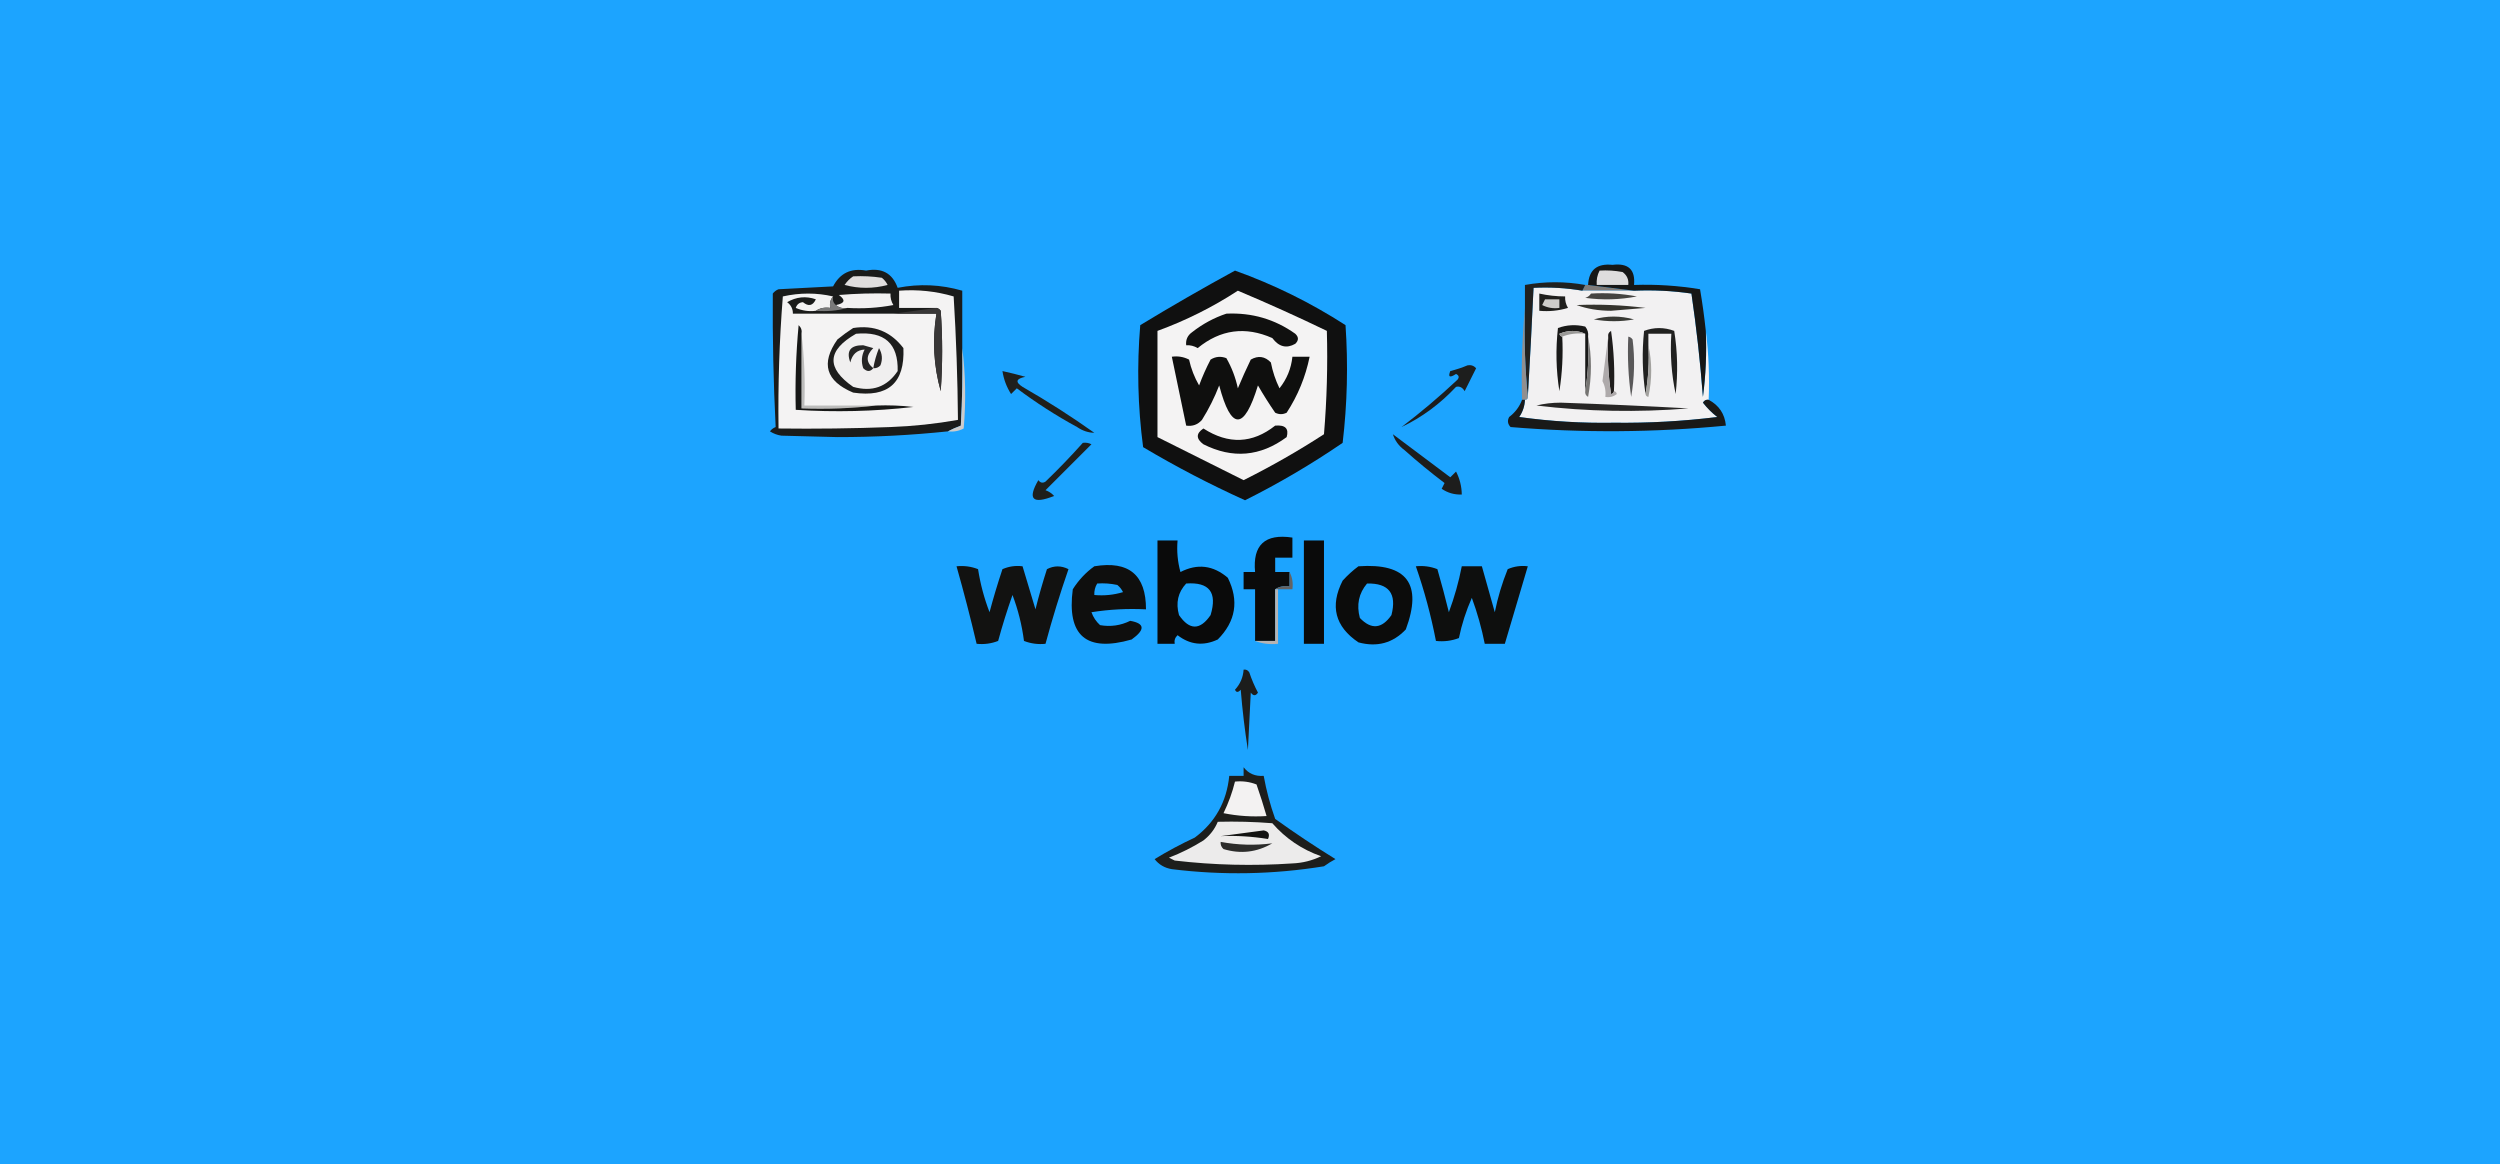 <svg width="597" height="278" viewBox="0 0 597 278" fill="none" xmlns="http://www.w3.org/2000/svg">
<g clip-path="url(#clip0_6694_348)">
<path d="M0 0H597V278H0V0Z" fill="#1CA4FF"/>
<path fill-rule="evenodd" clip-rule="evenodd" d="M294.915 64.618C304.208 67.951 313.006 72.292 321.309 77.644C321.956 87.06 321.728 96.43 320.623 105.751C313.181 110.845 305.411 115.414 297.314 119.462C288.943 115.676 280.831 111.449 272.978 106.779C271.7 97.124 271.472 87.412 272.292 77.644C279.764 73.11 287.305 68.769 294.915 64.618Z" fill="#101010"/>
<path fill-rule="evenodd" clip-rule="evenodd" d="M378.552 68.046C378.78 68.046 379.009 68.046 379.237 68.046C382.893 68.503 386.55 68.96 390.206 69.417C386.093 69.417 381.979 69.417 377.866 69.417C378.094 68.96 378.323 68.503 378.552 68.046Z" fill="#7F7C79"/>
<path fill-rule="evenodd" clip-rule="evenodd" d="M377.866 69.417C381.979 69.417 386.093 69.417 390.206 69.417C394.817 69.215 399.387 69.443 403.917 70.103C405.115 78.272 406.028 86.499 406.659 94.782C407.343 89.546 407.572 84.291 407.345 79.015C408.025 84.373 408.254 89.857 408.03 95.468C407.43 95.378 406.972 95.606 406.659 96.153C407.669 97.452 408.812 98.594 410.087 99.581C401.897 100.594 393.67 101.051 385.407 100.952C377.821 101.081 370.28 100.624 362.784 99.581C363.639 98.331 364.096 96.96 364.155 95.468C364.613 95.468 364.841 95.24 364.841 94.782C365.352 86.105 365.809 77.421 366.212 68.731C370.16 68.535 374.044 68.764 377.866 69.417Z" fill="#F2F1F2"/>
<path fill-rule="evenodd" clip-rule="evenodd" d="M295.601 69.417C302.815 72.455 309.899 75.655 316.853 79.015C317.08 87.254 316.852 95.48 316.167 103.694C309.992 107.697 303.593 111.353 296.972 114.663C290.051 111.202 283.196 107.775 276.405 104.38C276.405 95.925 276.405 87.469 276.405 79.015C283.172 76.545 289.571 73.346 295.601 69.417Z" fill="#F4F3F3"/>
<path fill-rule="evenodd" clip-rule="evenodd" d="M229.788 83.128C229.902 89.302 229.788 95.472 229.445 101.638C228.333 102.048 227.305 102.506 226.36 103.009C217.605 103.928 208.807 104.385 199.967 104.38C195.511 104.265 191.055 104.152 186.599 104.037C185.613 103.887 184.699 103.544 183.856 103.009C184.216 102.534 184.674 102.192 185.228 101.981C184.696 91.369 184.467 80.743 184.542 70.103C184.902 69.628 185.359 69.285 185.913 69.074C190.255 68.846 194.597 68.617 198.938 68.389C200.596 65.218 203.225 63.962 206.822 64.618C210.598 63.875 213.111 65.246 214.363 68.731C219.556 67.713 224.697 67.941 229.788 69.417C229.788 73.988 229.788 78.558 229.788 83.128Z" fill="#1A1B1A"/>
<path fill-rule="evenodd" clip-rule="evenodd" d="M198.939 70.788C198.298 71.52 198.069 72.434 198.253 73.53C196.94 73.335 195.798 73.564 194.825 74.216C193.164 74.427 191.564 74.198 190.027 73.53C190.292 72.694 190.863 72.236 191.74 72.159C193.085 73.254 194.114 73.025 194.825 71.473C192.462 70.647 190.176 70.876 187.97 72.159C188.897 72.861 189.355 73.775 189.341 74.901C197.339 74.901 205.337 74.901 213.335 74.901C216.763 74.901 220.191 74.901 223.618 74.901C222.605 81.2 222.948 87.37 224.647 93.411C225.104 87.013 225.104 80.614 224.647 74.216C224.384 73.834 224.041 73.606 223.618 73.53C220.648 73.53 217.677 73.53 214.706 73.53C214.706 72.159 214.706 70.788 214.706 69.417C219.155 69.088 223.497 69.545 227.732 70.788C228.338 80.642 228.68 90.469 228.76 100.266C223.464 101.209 218.094 101.78 212.65 101.98C203.74 102.323 194.828 102.437 185.913 102.323C185.771 91.795 186.113 81.284 186.942 70.788C191.008 69.879 195.008 69.879 198.939 70.788Z" fill="#F4F3F3"/>
<path fill-rule="evenodd" clip-rule="evenodd" d="M202.366 73.53C201.27 73.714 200.356 73.485 199.624 72.845C201.766 72.433 201.995 71.633 200.31 70.445C204.417 70.103 208.53 69.989 212.649 70.103C212.595 71.083 212.824 71.998 213.335 72.845C209.707 73.527 206.051 73.755 202.366 73.53Z" fill="#F2F1F1"/>
<path fill-rule="evenodd" clip-rule="evenodd" d="M203.737 65.989C206.034 65.876 208.319 65.991 210.593 66.332C211.18 66.805 211.637 67.376 211.964 68.046C208.536 68.96 205.108 68.96 201.681 68.046C202.257 67.199 202.942 66.514 203.737 65.989Z" fill="#E0DEDE"/>
<path fill-rule="evenodd" clip-rule="evenodd" d="M367.583 70.103C369.609 70.554 371.665 70.783 373.753 70.788C373.699 71.768 373.927 72.683 374.438 73.53C372.198 74.207 369.912 74.435 367.583 74.216C367.583 72.845 367.583 71.474 367.583 70.103Z" fill="#1F1F1D"/>
<path fill-rule="evenodd" clip-rule="evenodd" d="M379.923 70.103C383.608 69.878 387.264 70.106 390.892 70.788C386.798 71.586 382.684 71.7 378.552 71.131C379.18 70.941 379.636 70.598 379.923 70.103Z" fill="#454441"/>
<path fill-rule="evenodd" clip-rule="evenodd" d="M368.954 71.474C370.097 71.474 371.239 71.474 372.382 71.474C372.382 72.159 372.382 72.845 372.382 73.53C370.939 73.735 369.568 73.507 368.269 72.845C368.517 72.376 368.746 71.919 368.954 71.474Z" fill="#CECDCB"/>
<path fill-rule="evenodd" clip-rule="evenodd" d="M198.938 70.788C198.776 71.673 199.004 72.359 199.624 72.845C200.356 73.485 201.27 73.714 202.366 73.53C199.993 74.204 197.479 74.432 194.825 74.216C195.798 73.564 196.94 73.336 198.253 73.53C198.069 72.434 198.298 71.52 198.938 70.788Z" fill="#7A7A7A"/>
<path fill-rule="evenodd" clip-rule="evenodd" d="M376.495 72.845C381.999 72.618 387.483 72.846 392.948 73.53C390.206 73.758 387.464 73.987 384.722 74.216C381.71 74.21 378.968 73.752 376.495 72.845Z" fill="#34332D"/>
<path fill-rule="evenodd" clip-rule="evenodd" d="M292.858 74.901C298.949 74.622 304.433 76.221 309.311 79.7C310.155 80.489 310.155 81.289 309.311 82.1C307.223 83.288 305.395 82.832 303.827 80.728C297.382 77.877 291.44 78.676 286.003 83.128C285.156 82.617 284.241 82.388 283.261 82.442C283.122 81.147 283.578 80.118 284.632 79.357C287.173 77.36 289.915 75.876 292.858 74.901Z" fill="#10100F"/>
<path fill-rule="evenodd" clip-rule="evenodd" d="M380.608 76.272C383.704 75.373 386.903 75.373 390.206 76.272C387.029 76.849 383.83 76.849 380.608 76.272Z" fill="#383934"/>
<path fill-rule="evenodd" clip-rule="evenodd" d="M378.552 68.046C378.324 68.503 378.095 68.96 377.866 69.417C374.044 68.764 370.16 68.535 366.212 68.731C365.81 77.421 365.352 86.105 364.841 94.782C364.159 87.822 363.93 80.738 364.155 73.53C364.155 71.702 364.155 69.874 364.155 68.046C368.984 67.182 373.782 67.182 378.552 68.046Z" fill="#20201F"/>
<path fill-rule="evenodd" clip-rule="evenodd" d="M364.155 73.53C363.93 80.738 364.159 87.822 364.841 94.782C364.841 95.24 364.613 95.468 364.155 95.468C363.927 95.468 363.698 95.468 363.47 95.468C363.245 88.032 363.474 80.72 364.155 73.53Z" fill="#918F8F"/>
<path fill-rule="evenodd" clip-rule="evenodd" d="M379.237 80.386C379.459 84.857 379.231 89.198 378.552 93.411C378.552 88.84 378.552 84.271 378.552 79.7C376.595 78.807 374.538 78.807 372.382 79.7C372.467 80.116 372.695 80.344 373.067 80.386C373.294 84.751 373.065 89.093 372.382 93.411C371.583 88.399 371.469 83.372 372.039 78.329C374.146 77.563 376.317 77.449 378.552 77.986C379.126 78.679 379.354 79.479 379.237 80.386Z" fill="#191918"/>
<path fill-rule="evenodd" clip-rule="evenodd" d="M378.552 79.7C376.574 79.49 374.746 79.719 373.067 80.386C372.695 80.345 372.467 80.116 372.382 79.7C374.538 78.807 376.595 78.807 378.552 79.7Z" fill="#9A9997"/>
<path fill-rule="evenodd" clip-rule="evenodd" d="M223.618 73.53C224.041 73.606 224.384 73.835 224.646 74.216C225.104 80.614 225.104 87.013 224.646 93.411C222.948 87.37 222.605 81.2 223.618 74.901C220.19 74.901 216.763 74.901 213.335 74.901C216.763 74.444 220.19 73.987 223.618 73.53Z" fill="#393737"/>
<path fill-rule="evenodd" clip-rule="evenodd" d="M379.237 80.386C380.142 85.078 380.142 89.876 379.237 94.782C378.69 94.469 378.462 94.012 378.552 93.411C379.23 89.198 379.459 84.857 379.237 80.386Z" fill="#767573"/>
<path fill-rule="evenodd" clip-rule="evenodd" d="M393.634 82.442C393.854 86.458 393.626 90.343 392.948 94.097C392.196 89.103 392.082 84.075 392.605 79.015C394.983 78.121 397.382 78.121 399.804 79.015C400.602 84.027 400.716 89.054 400.146 94.097C399.145 89.419 398.803 84.62 399.118 79.7C397.29 79.7 395.462 79.7 393.634 79.7C393.634 80.614 393.634 81.529 393.634 82.442Z" fill="#212120"/>
<path fill-rule="evenodd" clip-rule="evenodd" d="M279.833 85.184C281.275 84.98 282.646 85.208 283.946 85.87C284.436 88.07 285.236 90.127 286.346 92.04C287.127 89.927 288.04 87.87 289.088 85.87C290.271 85.132 291.528 85.018 292.858 85.527C294.132 87.747 295.047 90.147 295.601 92.726C296.561 90.419 297.589 88.133 298.686 85.87C300.462 84.854 302.062 85.083 303.484 86.556C303.896 88.706 304.582 90.763 305.541 92.726C307.306 90.514 308.335 88 308.626 85.184C309.997 85.184 311.368 85.184 312.739 85.184C311.758 90.001 309.93 94.457 307.255 98.553C306.341 99.01 305.427 99.01 304.513 98.553C303.056 96.44 301.685 94.269 300.399 92.04C297.081 102.869 293.996 102.869 291.145 92.04C290.032 94.926 288.661 97.668 287.031 100.267C286.041 101.401 284.784 101.858 283.261 101.638C282.109 96.142 280.966 90.658 279.833 85.184Z" fill="#0F0F0E"/>
<path fill-rule="evenodd" clip-rule="evenodd" d="M229.788 83.128C230.582 89.406 230.696 95.804 230.131 102.323C228.966 102.944 227.709 103.173 226.36 103.009C227.305 102.506 228.333 102.048 229.445 101.638C229.788 95.472 229.902 89.302 229.788 83.128Z" fill="#CDCBCA"/>
<path fill-rule="evenodd" clip-rule="evenodd" d="M407.345 79.014C407.572 84.29 407.343 89.546 406.659 94.782C406.028 86.499 405.115 78.272 403.917 70.102C399.387 69.443 394.817 69.215 390.206 69.417C386.55 68.96 382.893 68.503 379.237 68.046C379.411 64.457 381.353 62.858 385.064 63.247C388.841 62.776 390.555 64.375 390.206 68.046C395.498 67.866 400.755 68.209 405.974 69.074C406.532 72.35 406.989 75.663 407.345 79.014Z" fill="#161716"/>
<path fill-rule="evenodd" clip-rule="evenodd" d="M381.98 64.618C383.822 64.505 385.65 64.62 387.464 64.961C388.518 65.722 388.974 66.75 388.835 68.046C386.321 68.046 383.808 68.046 381.294 68.046C381.202 66.817 381.431 65.675 381.98 64.618Z" fill="#DEDDDD"/>
<path fill-rule="evenodd" clip-rule="evenodd" d="M191.397 79.7C192.078 85.287 192.306 91 192.083 96.839C197.796 96.839 203.509 96.839 209.222 96.839C203.405 97.52 197.464 97.748 191.397 97.524C191.397 91.583 191.397 85.642 191.397 79.7Z" fill="#BCBCBB"/>
<path fill-rule="evenodd" clip-rule="evenodd" d="M388.835 80.386C389.258 80.462 389.601 80.69 389.863 81.071C390.433 85.659 390.318 90.229 389.52 94.782C388.837 90.005 388.609 85.207 388.835 80.386Z" fill="#595859"/>
<path fill-rule="evenodd" clip-rule="evenodd" d="M385.407 93.411C385.366 93.783 385.138 94.012 384.722 94.097C384.038 89.549 383.81 84.979 384.036 80.386C383.946 79.785 384.175 79.328 384.722 79.015C385.405 83.791 385.633 88.59 385.407 93.411Z" fill="#1F1D1C"/>
<path fill-rule="evenodd" clip-rule="evenodd" d="M393.634 82.442C394.537 86.45 394.537 90.563 393.634 94.782C393.218 94.697 392.989 94.469 392.948 94.097C393.626 90.343 393.855 86.458 393.634 82.442Z" fill="#A2A19E"/>
<path fill-rule="evenodd" clip-rule="evenodd" d="M203.737 78.329C208.697 77.553 212.696 79.153 215.734 83.128C216.098 91.442 212.1 94.985 203.737 93.754C197.212 91.022 195.955 86.795 199.967 81.072C201.209 80.059 202.466 79.145 203.737 78.329Z" fill="#1D1D1C"/>
<path fill-rule="evenodd" clip-rule="evenodd" d="M204.423 79.7C211.213 79.071 214.526 82.041 214.364 88.612C211.805 92.414 208.263 93.671 203.738 92.383C197.265 87.886 197.494 83.658 204.423 79.7Z" fill="#F0EFEF"/>
<path fill-rule="evenodd" clip-rule="evenodd" d="M208.536 87.927C208.819 86.288 209.276 84.689 209.907 83.128C210.689 84.445 210.804 85.816 210.25 87.241C209.79 87.757 209.219 87.986 208.536 87.927Z" fill="#252322"/>
<path fill-rule="evenodd" clip-rule="evenodd" d="M208.536 87.927C207.822 88.812 207.022 88.812 206.137 87.927C205.617 86.371 205.732 84.885 206.479 83.471C204.663 83.564 203.521 84.592 203.052 86.555C202.037 83.788 203.065 82.417 206.137 82.442C206.937 82.671 207.736 82.9 208.536 83.128C206.766 84.899 206.766 86.499 208.536 87.927Z" fill="#252524"/>
<path fill-rule="evenodd" clip-rule="evenodd" d="M384.036 80.386C383.81 84.979 384.038 89.549 384.722 94.097C385.138 94.012 385.366 93.783 385.407 93.411C385.779 93.452 386.008 93.681 386.093 94.097C385.278 94.734 384.364 94.962 383.351 94.782C383.514 93.434 383.286 92.177 382.665 91.012C383.107 87.401 383.564 83.859 384.036 80.386Z" fill="#AEAAAB"/>
<path fill-rule="evenodd" clip-rule="evenodd" d="M191.398 79.7C191.398 85.642 191.398 91.583 191.398 97.524C197.464 97.748 203.406 97.52 209.222 96.839C212.201 96.725 215.172 96.84 218.134 97.182C208.793 98.245 199.424 98.473 190.026 97.867C189.851 91.214 190.079 84.472 190.712 77.644C191.319 78.209 191.548 78.895 191.398 79.7Z" fill="#161716"/>
<path fill-rule="evenodd" clip-rule="evenodd" d="M350.444 87.241C351.25 87.091 351.935 87.319 352.501 87.927C351.584 89.761 350.67 91.589 349.759 93.411C349.239 92.512 348.554 92.169 347.702 92.383C343.854 96.488 339.513 99.688 334.677 101.98C339.323 98.454 343.779 94.683 348.045 90.669C348.517 90.098 348.402 89.642 347.702 89.298C346.195 90.284 345.738 90.056 346.331 88.612C347.81 88.235 349.181 87.778 350.444 87.241Z" fill="#1D1E1D"/>
<path fill-rule="evenodd" clip-rule="evenodd" d="M239.386 88.612C241.2 89.005 243.028 89.462 244.87 89.983C242.61 90.424 242.381 91.224 244.185 92.383C250.081 95.769 255.794 99.425 261.323 103.352C259.885 103.33 258.514 102.872 257.21 101.98C252.178 99.238 247.379 96.153 242.813 92.726C242.356 93.183 241.9 93.639 241.442 94.097C240.365 92.403 239.68 90.575 239.386 88.612Z" fill="#1F1F1C"/>
<path fill-rule="evenodd" clip-rule="evenodd" d="M363.47 95.468C363.698 95.468 363.927 95.468 364.155 95.468C364.096 96.96 363.639 98.331 362.784 99.581C370.28 100.624 377.821 101.081 385.407 100.952C393.67 101.051 401.897 100.594 410.087 99.581C408.812 98.594 407.669 97.452 406.659 96.153C406.972 95.606 407.43 95.378 408.03 95.468C410.509 96.801 411.88 98.858 412.144 101.638C395.019 103.294 377.88 103.408 360.728 101.98C360.03 101.261 359.916 100.461 360.385 99.581C361.826 98.488 362.854 97.117 363.47 95.468Z" fill="#191918"/>
<path fill-rule="evenodd" clip-rule="evenodd" d="M366.897 96.839C368.711 96.384 370.654 96.155 372.725 96.153C382.898 96.502 393.067 96.96 403.231 97.524C391.087 98.518 378.975 98.289 366.897 96.839Z" fill="#272625"/>
<path fill-rule="evenodd" clip-rule="evenodd" d="M304.513 101.638C306.925 101.423 307.84 102.337 307.255 104.38C300.962 109.031 294.336 109.602 287.374 106.094C285.588 104.77 285.588 103.513 287.374 102.323C293.361 106.172 299.074 105.943 304.513 101.638Z" fill="#111010"/>
<path fill-rule="evenodd" clip-rule="evenodd" d="M332.62 103.694C337.165 107.088 341.735 110.516 346.331 113.978C346.788 113.52 347.245 113.064 347.702 112.606C348.59 114.329 349.047 116.157 349.073 118.091C347.319 118.166 345.72 117.71 344.274 116.72C344.503 116.262 344.732 115.806 344.96 115.349C341.661 112.85 338.462 110.222 335.362 107.465C334.016 106.47 333.102 105.214 332.62 103.694Z" fill="#1D1D1C"/>
<path fill-rule="evenodd" clip-rule="evenodd" d="M258.581 105.751C259.302 105.649 259.988 105.763 260.638 106.094C256.982 109.75 253.325 113.407 249.669 117.063C250.473 117.35 251.158 117.806 251.726 118.434C246.56 120.486 245.304 119.229 247.955 114.663C248.447 115.315 249.019 115.429 249.669 115.006C252.779 112.011 255.75 108.926 258.581 105.751Z" fill="#1E1F1C"/>
<path fill-rule="evenodd" clip-rule="evenodd" d="M307.94 136.601C307.94 137.744 307.94 138.886 307.94 140.028C306.628 139.834 305.485 140.062 304.513 140.714C304.513 144.827 304.513 148.941 304.513 153.054C302.913 153.054 301.313 153.054 299.714 153.054C299.714 148.941 299.714 144.827 299.714 140.714C298.8 140.714 297.886 140.714 296.972 140.714C296.972 139.343 296.972 137.972 296.972 136.601C297.886 136.601 298.8 136.601 299.714 136.601C299.106 130.128 302.076 127.386 308.626 128.374C308.626 129.974 308.626 131.574 308.626 133.173C307.255 133.173 305.884 133.173 304.513 133.173C304.513 134.316 304.513 135.458 304.513 136.601C305.656 136.601 306.798 136.601 307.94 136.601Z" fill="#0B0B0B"/>
<path fill-rule="evenodd" clip-rule="evenodd" d="M311.368 129.06C312.968 129.06 314.568 129.06 316.167 129.06C316.167 137.286 316.167 145.513 316.167 153.739C314.568 153.739 312.968 153.739 311.368 153.739C311.368 145.513 311.368 137.286 311.368 129.06Z" fill="#0A0A0A"/>
<path fill-rule="evenodd" clip-rule="evenodd" d="M276.405 129.06C278.005 129.06 279.605 129.06 281.204 129.06C280.983 131.614 281.212 134.128 281.89 136.601C285.933 134.523 289.704 134.981 293.201 137.972C295.912 143.446 295.112 148.36 290.802 152.711C287.36 154.324 284.161 153.981 281.204 151.683C280.597 152.248 280.368 152.934 280.519 153.739C279.147 153.739 277.776 153.739 276.405 153.739C276.405 145.513 276.405 137.286 276.405 129.06Z" fill="#0A0A0A"/>
<path fill-rule="evenodd" clip-rule="evenodd" d="M261.323 135.23C269.568 133.852 273.681 137.28 273.663 145.513C269.298 145.287 264.956 145.516 260.638 146.198C261.068 147.404 261.754 148.432 262.695 149.283C265.2 149.723 267.6 149.38 269.893 148.255C273.4 148.871 273.515 150.356 270.236 152.711C259.407 155.817 254.722 151.818 256.182 140.714C257.572 138.526 259.286 136.697 261.323 135.23Z" fill="#0F0F0E"/>
<path fill-rule="evenodd" clip-rule="evenodd" d="M324.393 135.23C335.982 134.415 339.752 139.443 335.705 150.312C332.626 153.574 328.856 154.603 324.393 153.397C318.797 149.626 317.539 144.713 320.623 138.657C321.809 137.354 323.065 136.211 324.393 135.23Z" fill="#0C0C0B"/>
<path fill-rule="evenodd" clip-rule="evenodd" d="M228.417 135.229C230.212 135.046 231.926 135.274 233.559 135.915C234.109 139.45 235.023 142.878 236.301 146.198C237.221 142.746 238.25 139.319 239.386 135.915C240.923 135.247 242.523 135.018 244.185 135.229C245.194 138.632 246.223 142.059 247.27 145.513C248.058 142.329 248.972 139.13 250.012 135.915C251.702 135.039 253.416 135.039 255.153 135.915C253.108 141.814 251.281 147.756 249.669 153.739C247.873 153.923 246.16 153.695 244.527 153.054C244.041 149.282 243.127 145.626 241.785 142.085C240.507 145.691 239.364 149.348 238.357 153.054C236.725 153.695 235.011 153.923 233.216 153.739C231.762 147.546 230.162 141.376 228.417 135.229Z" fill="#121211"/>
<path fill-rule="evenodd" clip-rule="evenodd" d="M338.104 135.229C339.9 135.046 341.614 135.274 343.246 135.915C344.234 139.338 345.148 142.766 345.988 146.198C347.322 142.611 348.35 138.955 349.073 135.229C350.673 135.229 352.273 135.229 353.872 135.229C354.896 138.865 355.924 142.521 356.957 146.198C357.669 142.664 358.697 139.236 360.042 135.915C361.58 135.247 363.179 135.018 364.841 135.229C363.015 141.392 361.188 147.562 359.356 153.739C357.757 153.739 356.157 153.739 354.558 153.739C353.812 149.982 352.783 146.325 351.473 142.77C350.099 145.864 349.07 149.062 348.388 152.368C346.615 153.04 344.787 153.268 342.903 153.054C341.732 146.997 340.132 141.056 338.104 135.229Z" fill="#0E0F0E"/>
<path fill-rule="evenodd" clip-rule="evenodd" d="M262.009 139.343C263.625 139.231 265.224 139.345 266.808 139.686C267.395 140.158 267.852 140.729 268.179 141.399C265.938 142.076 263.653 142.304 261.323 142.085C261.277 141.085 261.506 140.171 262.009 139.343Z" fill="#1CA4FF"/>
<path fill-rule="evenodd" clip-rule="evenodd" d="M283.261 139.343C288.788 138.947 290.731 141.461 289.088 146.884C286.574 150.54 284.061 150.54 281.547 146.884C280.733 143.947 281.305 141.433 283.261 139.343Z" fill="#1CA4FF"/>
<path fill-rule="evenodd" clip-rule="evenodd" d="M326.45 139.343C331.659 139.229 333.601 141.743 332.277 146.884C329.977 150.181 327.464 150.41 324.736 147.569C323.895 144.442 324.467 141.699 326.45 139.343Z" fill="#1CA4FF"/>
<path fill-rule="evenodd" clip-rule="evenodd" d="M307.94 136.601C308.599 137.811 308.828 139.182 308.626 140.714C307.483 140.714 306.341 140.714 305.198 140.714C304.97 140.714 304.741 140.714 304.513 140.714C305.485 140.062 306.628 139.834 307.94 140.028C307.94 138.886 307.94 137.743 307.94 136.601Z" fill="#646363"/>
<path fill-rule="evenodd" clip-rule="evenodd" d="M304.513 140.714C304.741 140.714 304.97 140.714 305.198 140.714C305.198 145.055 305.198 149.398 305.198 153.739C303.22 153.949 301.392 153.721 299.714 153.054C301.313 153.054 302.913 153.054 304.513 153.054C304.513 148.94 304.513 144.827 304.513 140.714Z" fill="#B5B3B3"/>
<path fill-rule="evenodd" clip-rule="evenodd" d="M296.972 159.909C297.572 159.819 298.029 160.048 298.343 160.595C298.895 162.25 299.58 163.85 300.399 165.394C299.869 166.224 299.298 166.224 298.686 165.394C298.457 169.964 298.228 174.534 298 179.104C297.249 174.361 296.678 169.562 296.286 164.708C295.672 165.398 295.215 165.398 294.915 164.708C296.168 163.346 296.853 161.746 296.972 159.909Z" fill="#1C1D1C"/>
<path fill-rule="evenodd" clip-rule="evenodd" d="M296.972 183.218C298.157 184.744 299.756 185.43 301.771 185.274C302.401 188.767 303.315 192.194 304.513 195.558C309.219 198.936 314.018 202.135 318.909 205.155C317.944 205.665 317.03 206.236 316.167 206.869C304.089 208.83 291.977 209.059 279.833 207.555C278.121 207.272 276.75 206.473 275.72 205.155C278.81 203.267 282.009 201.553 285.317 200.014C290.195 196.369 292.937 191.456 293.544 185.274C294.687 185.274 295.829 185.274 296.972 185.274C296.972 184.589 296.972 183.903 296.972 183.218Z" fill="#1D1E1C"/>
<path fill-rule="evenodd" clip-rule="evenodd" d="M294.915 186.645C296.71 186.462 298.424 186.69 300.057 187.331C300.933 189.843 301.732 192.357 302.456 194.872C298.998 195.096 295.57 194.868 292.173 194.186C293.375 191.718 294.289 189.205 294.915 186.645Z" fill="#F3F2F2"/>
<path fill-rule="evenodd" clip-rule="evenodd" d="M290.802 196.243C295.149 196.13 299.491 196.243 303.827 196.586C307.024 200.24 310.909 202.868 315.481 204.47C313.336 205.513 311.051 206.084 308.626 206.184C299.218 206.819 289.85 206.59 280.519 205.498C280.061 205.27 279.605 205.041 279.147 204.813C282.034 203.7 284.776 202.329 287.374 200.699C288.944 199.481 290.087 197.996 290.802 196.243Z" fill="#ECEBEB"/>
<path fill-rule="evenodd" clip-rule="evenodd" d="M301.771 198.3C302.953 198.535 303.296 199.22 302.799 200.356C298.967 199.735 295.196 199.507 291.487 199.671C295.019 199.214 298.446 198.756 301.771 198.3Z" fill="#131312"/>
<path fill-rule="evenodd" clip-rule="evenodd" d="M291.487 201.042C295.601 201.805 299.714 201.919 303.827 201.385C300.13 203.542 296.245 203.999 292.173 202.756C291.657 202.296 291.428 201.725 291.487 201.042Z" fill="#2C2C2B"/>
</g>
<defs>
<clipPath id="clip0_6694_348">
<rect width="597" height="278" fill="white"/>
</clipPath>
</defs>
</svg>
